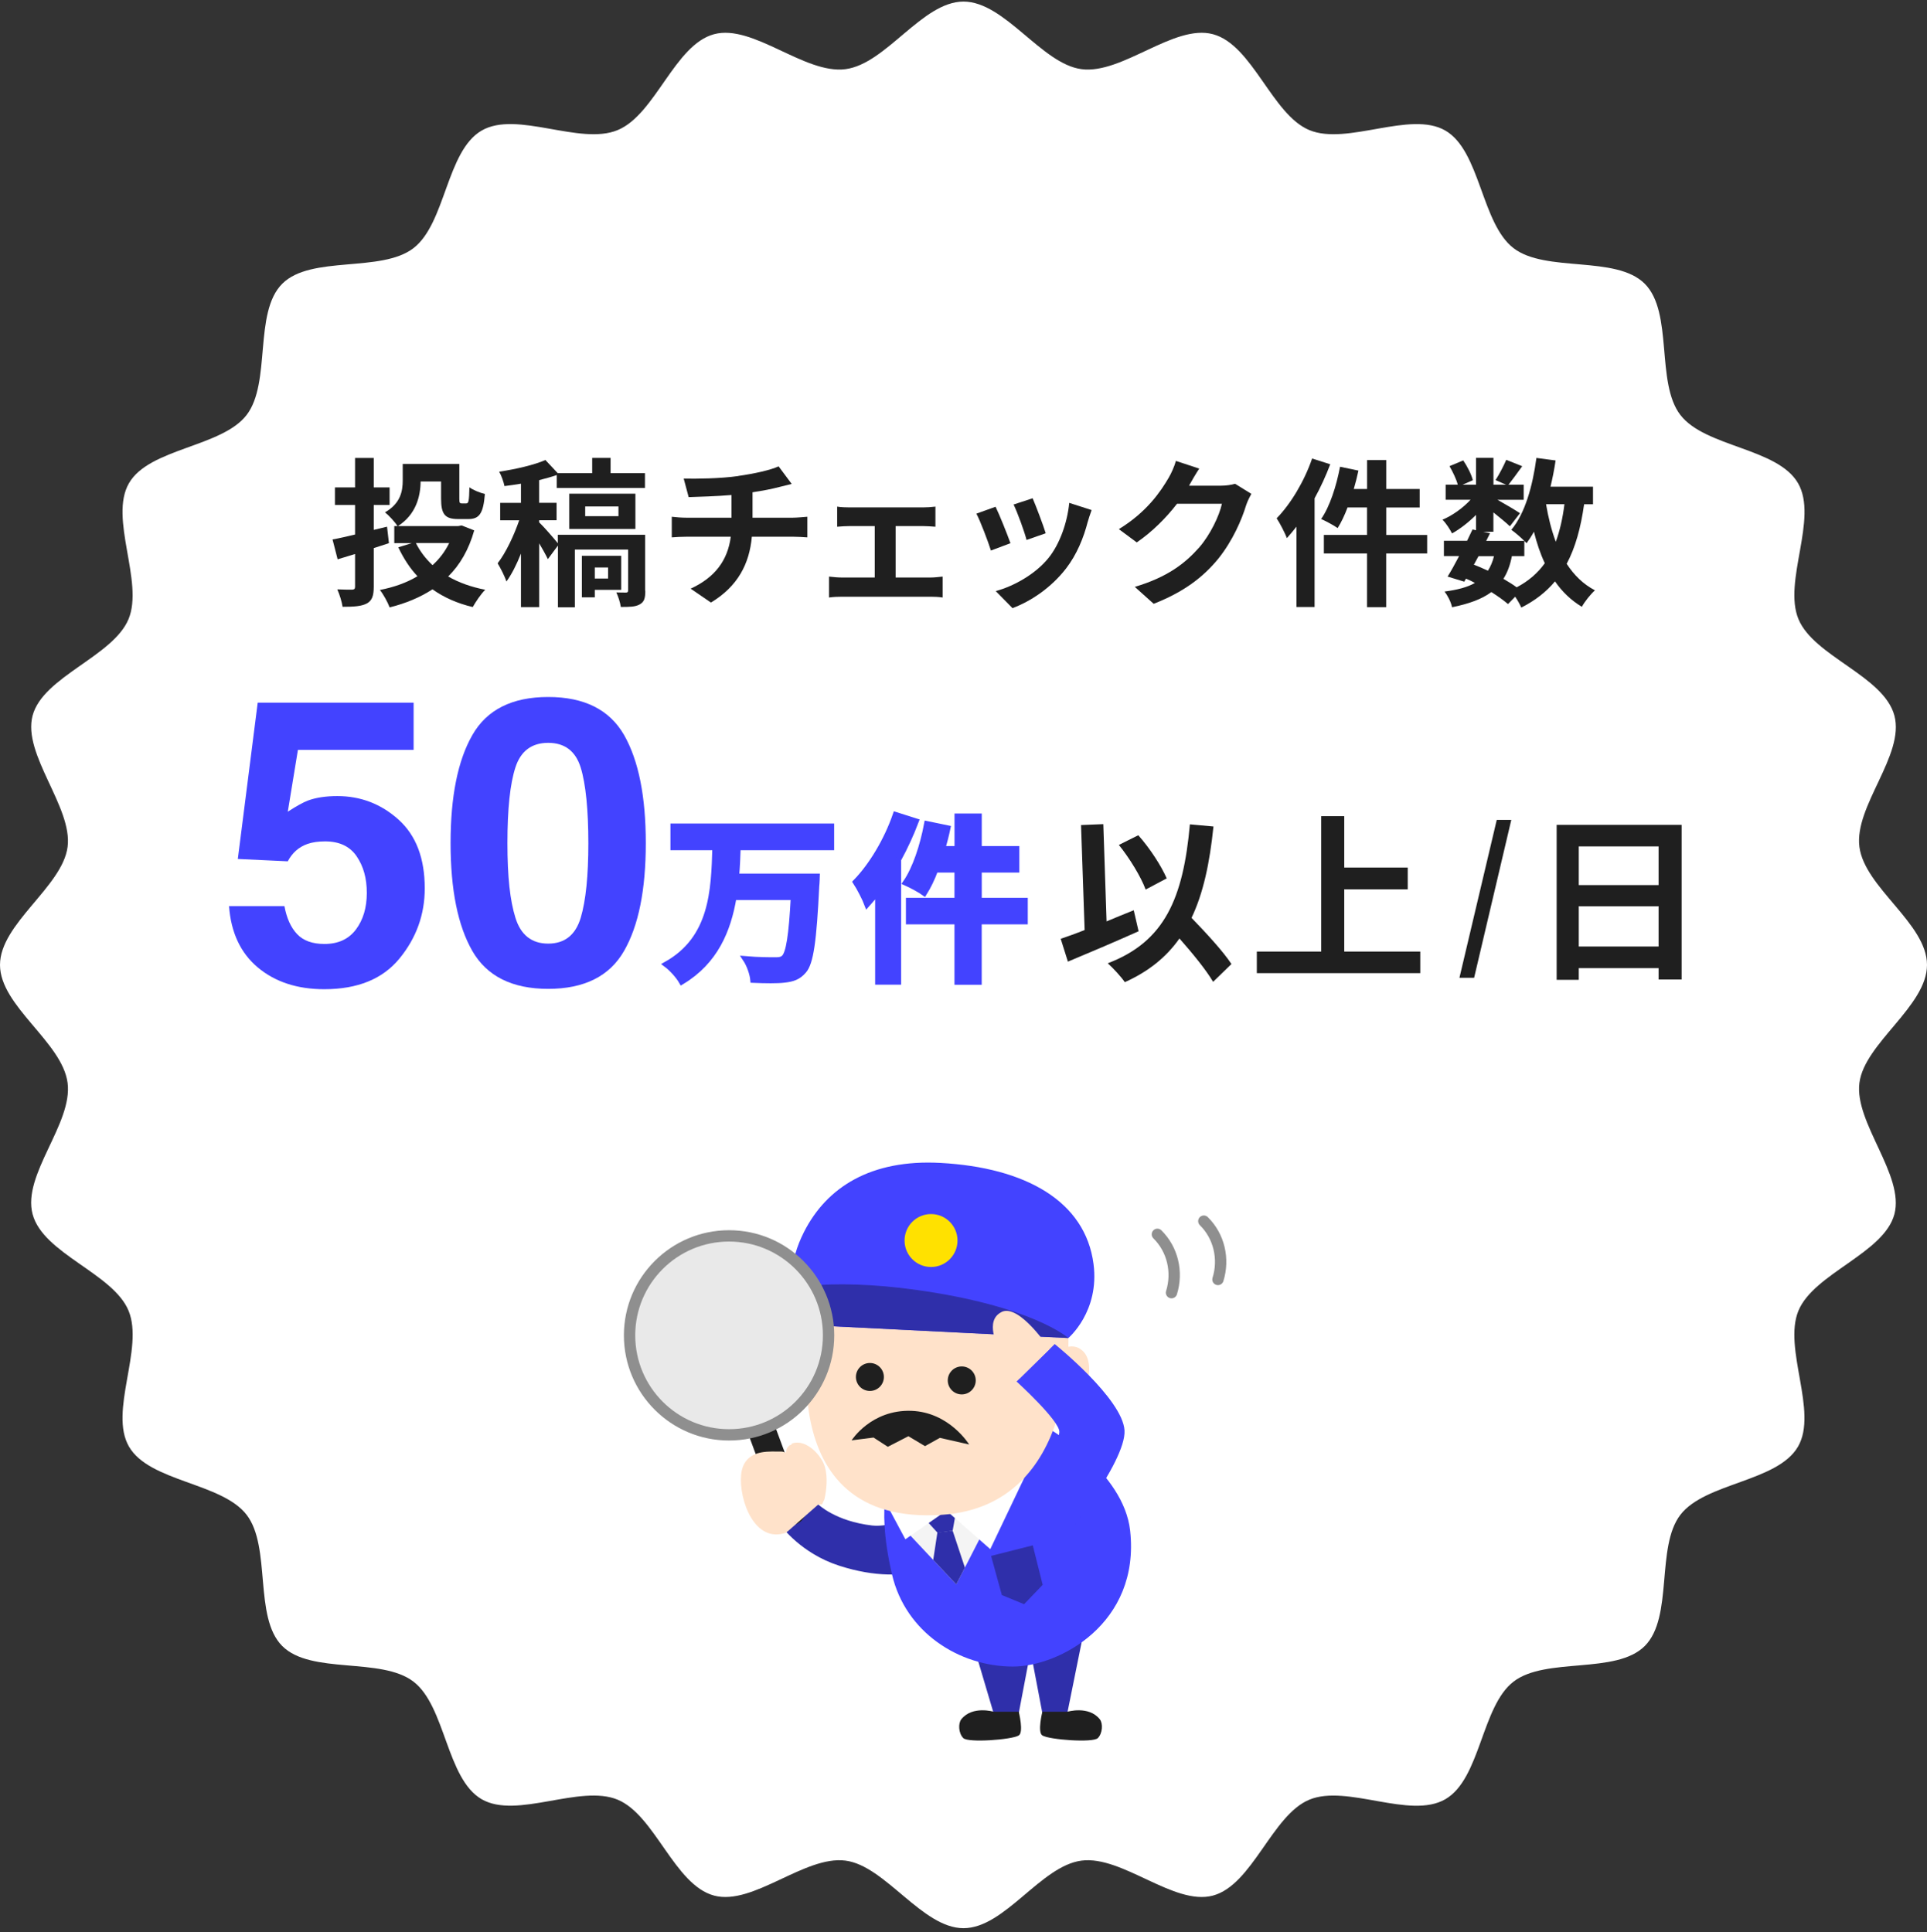 <svg width="340" height="341" viewBox="0 0 340 341" fill="none" xmlns="http://www.w3.org/2000/svg">
<rect x="0" y="0" width="340" height="341" fill="#333333" stroke="none"/>
<g clip-path="url(#clip0_295_3326)">
<path d="M340 170.28C340 177.569 328.992 184.065 328.075 191.098C327.158 198.132 336.087 207.404 334.245 214.287C332.403 221.171 320.063 224.705 317.322 231.298C314.555 237.97 320.821 249.093 317.243 255.289C313.629 261.529 300.858 261.635 296.486 267.328C292.115 273.022 295.288 285.405 290.202 290.482C285.117 295.559 272.751 292.377 267.048 296.766C261.364 301.138 261.249 313.918 255.009 317.523C248.769 321.128 237.69 314.835 231.018 317.602C224.425 320.334 220.996 332.647 214.007 334.525C207.132 336.367 198.019 327.412 190.818 328.355C183.617 329.298 177.289 340.28 170 340.28C162.711 340.28 156.215 329.272 149.182 328.355C141.981 327.412 132.876 336.367 125.993 334.525C118.995 332.656 115.575 320.343 108.982 317.602C102.31 314.835 91.187 321.101 84.991 317.523C78.751 313.909 78.645 301.138 72.952 296.766C67.249 292.386 54.874 295.568 49.798 290.482C44.721 285.397 47.903 273.031 43.514 267.328C39.124 261.626 26.362 261.529 22.757 255.289C19.17 249.093 25.445 237.97 22.678 231.298C19.946 224.705 7.633 221.276 5.755 214.287C3.878 207.298 12.868 198.299 11.925 191.098C10.982 183.897 0 177.569 0 170.28C0 162.991 11.008 156.495 11.925 149.462C12.842 142.428 3.913 133.156 5.755 126.273C7.597 119.389 19.937 115.855 22.678 109.262C25.419 102.67 19.179 91.467 22.757 85.271C26.335 79.075 39.142 78.925 43.514 73.232C47.885 67.538 44.712 55.155 49.798 50.078C54.874 45.001 67.249 48.183 72.952 43.794C78.654 39.404 78.751 26.642 84.991 23.037C91.187 19.45 102.31 25.725 108.982 22.958C115.654 20.19 119.004 7.913 125.993 6.035C132.868 4.193 141.981 13.148 149.182 12.205C156.383 11.262 162.711 0.28 170 0.28C177.289 0.28 183.785 11.288 190.818 12.205C198.019 13.148 207.124 4.193 214.007 6.035C221.005 7.904 224.425 20.217 231.018 22.958C237.69 25.725 248.813 19.459 255.009 23.037C261.205 26.616 261.355 39.422 267.048 43.794C272.742 48.165 285.125 44.992 290.202 50.078C295.279 55.163 292.097 67.529 296.486 73.232C300.876 78.934 313.638 79.031 317.243 85.271C320.848 91.511 314.555 102.59 317.322 109.262C320.054 115.855 332.367 119.284 334.245 126.273C336.122 133.262 327.132 142.261 328.075 149.462C329.018 156.663 340 162.991 340 170.28Z" fill="white"/>
<path d="M65.945 96.738V103.507C65.945 105.173 65.636 105.992 64.728 106.495C63.768 107.006 62.419 107.085 60.445 107.085C60.33 106.239 59.907 104.882 59.511 104.009C60.586 104.062 61.767 104.062 62.137 104.062C62.507 104.036 62.648 103.921 62.648 103.525V97.769C61.573 98.104 60.533 98.421 59.572 98.704L58.673 95.204C59.775 95.01 61.123 94.693 62.648 94.332V89.114H59.096V86.012H62.648V80.82H65.945V86.012H68.739V89.114H65.945V93.512L68.289 92.948L68.624 95.857L65.945 96.729V96.738ZM83.678 93.583C82.717 96.994 81.166 99.673 79.077 101.735C80.937 102.811 83.14 103.595 85.617 104.08C84.859 104.811 83.925 106.222 83.413 107.129C80.646 106.477 78.284 105.411 76.31 104.001C74.106 105.437 71.568 106.486 68.747 107.191C68.412 106.292 67.646 104.882 67.029 104.115C69.479 103.639 71.735 102.846 73.657 101.691C72.299 100.255 71.206 98.536 70.272 96.588L72.643 95.857H69.567V92.842H70.131C69.734 92.164 68.553 90.894 67.928 90.418C70.722 88.814 71.057 86.611 71.057 84.751V81.878H81.043V87.995C81.043 88.753 81.131 88.841 81.466 88.841H82.259C82.682 88.841 82.77 88.444 82.823 85.994C83.44 86.47 84.709 86.981 85.555 87.175C85.273 90.648 84.568 91.6 82.62 91.6H80.84C78.531 91.6 77.826 90.78 77.826 88.021V84.972H74.212C74.186 87.624 73.392 90.806 70.21 92.842H80.84L81.457 92.728L83.66 93.6L83.678 93.583ZM73.383 95.839C74.115 97.302 75.102 98.606 76.318 99.735C77.535 98.633 78.522 97.337 79.253 95.839H73.383Z" fill="#1F1F1F"/>
<path d="M113.856 104.239C113.856 105.534 113.689 106.213 112.869 106.662C112.076 107.112 111.009 107.112 109.537 107.112C109.423 106.319 109.088 105.279 108.744 104.547C109.476 104.573 110.243 104.573 110.489 104.573C110.745 104.547 110.824 104.459 110.824 104.203V96.985H101.429V107.165H98.441V96.28L96.661 98.677C96.326 97.945 95.726 96.897 95.136 95.883V107.138H91.919V97.69C91.161 99.611 90.279 101.356 89.354 102.626C89.046 101.665 88.314 100.255 87.803 99.409C89.239 97.575 90.676 94.526 91.61 91.82H88.252V88.744H91.919V85.359C90.932 85.527 89.945 85.668 89.01 85.782C88.869 85.077 88.473 83.923 88.076 83.244C91.011 82.795 94.254 82.063 96.229 81.182L98.397 83.491H104.487V80.811H107.731V83.491H113.795V86.117H98.229V83.835C97.269 84.17 96.229 84.452 95.127 84.734V88.735H98.203V91.811H95.127V92.181C95.885 92.886 97.754 95.028 98.423 95.874V94.376H113.821V104.221L113.856 104.239ZM100.433 93.353V87.122H112.111V93.353H100.433ZM104.946 104.098V105.42H102.663V98.087H109.599V104.098H104.946ZM103.253 91.097H109.123V89.379H103.253V91.097ZM104.946 100.149V102.097H107.29V100.149H104.946Z" fill="#1F1F1F"/>
<path d="M130.276 83.993C133.097 83.597 135.97 82.953 137.38 82.301L139.689 85.403C138.729 85.633 137.997 85.826 137.521 85.941C136.138 86.311 134.472 86.62 132.779 86.875V91.362H139.883C140.5 91.362 141.831 91.247 142.448 91.194V94.834C141.69 94.781 140.729 94.72 139.963 94.72H132.656C132.233 99.461 130.206 103.463 125.438 106.336L121.859 103.886C126.143 101.912 128.399 98.897 128.937 94.72H121.181C120.308 94.72 119.259 94.772 118.528 94.834V91.194C119.286 91.282 120.246 91.362 121.119 91.362H129.069V87.36C126.363 87.589 123.402 87.669 121.507 87.73L120.634 84.46C122.776 84.513 127.147 84.46 130.25 84.011L130.276 83.993Z" fill="#1F1F1F"/>
<path d="M149.931 89.546H162.843C163.522 89.546 164.368 89.493 165.047 89.405V92.957C164.342 92.904 163.495 92.842 162.843 92.842H158.022V101.92H164.174C164.932 101.92 165.725 101.806 166.316 101.753V105.446C165.699 105.331 164.65 105.305 164.174 105.305H148.583C147.904 105.305 147.031 105.331 146.273 105.446V101.753C147.005 101.841 147.877 101.92 148.583 101.92H154.338V92.842H149.94C149.349 92.842 148.336 92.895 147.71 92.957V89.405C148.327 89.519 149.314 89.546 149.94 89.546H149.931Z" fill="#1F1F1F"/>
<path d="M178.276 95.865L174.839 97.161C174.363 95.636 172.953 91.89 172.274 90.647L175.658 89.431C176.364 90.868 177.721 94.279 178.285 95.856L178.276 95.865ZM191.929 92.058C191.197 94.905 190.007 97.84 188.095 100.325C185.468 103.71 181.943 106.08 178.646 107.323L175.685 104.309C178.787 103.489 182.709 101.347 185.045 98.412C186.966 96.015 188.315 92.26 188.659 88.744L192.607 90.013C192.272 90.912 192.096 91.511 191.929 92.075V92.058ZM184.507 94.111L181.123 95.292C180.788 93.909 179.545 90.498 178.84 89.035L182.198 87.933C182.736 89.149 184.12 92.816 184.507 94.111Z" fill="#1F1F1F"/>
<path d="M209.891 85.571C209.865 85.624 209.838 85.659 209.803 85.712H215.47C216.343 85.712 217.277 85.571 217.92 85.377L220.794 87.157C220.485 87.695 220.089 88.48 219.859 89.185C219.101 91.697 217.489 95.442 214.95 98.606C212.271 101.876 208.86 104.476 203.554 106.557L200.222 103.569C206.004 101.85 209.133 99.391 211.592 96.606C213.514 94.402 215.144 91.027 215.594 88.903H207.67C205.784 91.353 203.325 93.838 200.566 95.724L197.411 93.38C202.346 90.366 204.797 86.725 206.207 84.302C206.63 83.597 207.22 82.301 207.476 81.34L211.592 82.698C210.94 83.685 210.208 84.954 209.873 85.571H209.891Z" fill="#1F1F1F"/>
<path d="M234.711 81.931C233.953 83.931 233.018 85.994 231.943 87.942V107.121H228.753V92.939C228.189 93.644 227.624 94.349 227.06 94.966C226.752 94.12 225.818 92.313 225.254 91.467C227.739 88.929 230.136 84.927 231.511 80.917L234.702 81.931H234.711ZM251.801 97.672H244.582V107.147H241.198V97.672H233.583V94.402H241.198V89.555H237.76C237.249 90.939 236.632 92.208 236.015 93.195C235.398 92.745 233.926 91.952 233.107 91.591C234.631 89.387 235.786 85.809 236.438 82.371L239.682 83.05C239.453 84.152 239.17 85.218 238.862 86.294H241.206V81.191H244.591V86.294H250.487V89.564H244.591V94.411H251.809V97.681L251.801 97.672Z" fill="#1F1F1F"/>
<path d="M279.502 88.982C278.912 93.16 277.951 96.65 276.426 99.497C277.722 101.497 279.361 103.11 281.415 104.177C280.657 104.856 279.608 106.151 279.106 107.085C277.184 105.931 275.633 104.432 274.364 102.599C272.813 104.459 270.865 105.984 268.415 107.226C268.221 106.75 267.798 105.984 267.339 105.305L266.07 106.601C265.312 105.948 264.29 105.217 263.135 104.485C261.469 105.728 259.213 106.548 256.199 107.165C256.005 106.204 255.405 105.076 254.877 104.397C257.159 104.089 258.913 103.639 260.235 102.872C259.724 102.59 259.195 102.335 258.658 102.114L258.349 102.652L255.414 101.753C256.031 100.766 256.736 99.497 257.441 98.139H254.762V95.434H258.852C259.187 94.728 259.53 94.05 259.812 93.433L260.429 93.574V90.868C259.134 92.164 257.609 93.353 256.199 94.138C255.829 93.406 255.123 92.305 254.506 91.714C256.225 91.009 258.12 89.652 259.469 88.189H255.071V85.536H257.212C256.957 84.575 256.34 83.279 255.749 82.266L258.173 81.252C258.905 82.328 259.636 83.764 259.865 84.751L258.058 85.544H260.429V80.803H263.505V85.544H265.735L263.876 84.725C264.528 83.711 265.312 82.213 265.762 81.147L268.582 82.275C267.709 83.491 266.837 84.672 266.158 85.544H268.838V88.198H264.21C265.568 88.956 267.568 90.145 268.185 90.568L266.405 92.878C265.788 92.287 264.598 91.3 263.496 90.427V93.838H261.69L262.906 94.094L262.227 95.451H268.943C268.291 94.799 267.278 93.926 266.661 93.503C269.058 90.63 270.415 85.835 271.085 80.812L274.47 81.261C274.24 82.839 273.932 84.39 273.571 85.888H281.071V88.991H279.493L279.502 88.982ZM260.042 99.647C260.888 99.981 261.707 100.325 262.527 100.722C262.976 100.017 263.347 99.171 263.602 98.157H260.87L260.05 99.655L260.042 99.647ZM266.758 98.148C266.449 99.726 265.964 101.057 265.259 102.15C266.132 102.661 266.952 103.163 267.604 103.648C269.693 102.546 271.323 101.136 272.566 99.391C271.773 97.725 271.156 95.865 270.644 93.838C270.248 94.57 269.798 95.249 269.349 95.865C269.234 95.751 269.12 95.61 268.952 95.442V98.148H266.749H266.758ZM272.786 88.982C273.183 91.353 273.747 93.574 274.505 95.61C275.21 93.689 275.721 91.467 276.03 88.982H272.786Z" fill="#1F1F1F"/>
<path d="M57.36 148.484C56.17 148.484 55.13 148.633 54.258 148.933C52.715 149.48 51.561 150.502 50.776 152L41.962 151.586L45.47 124.008H72.978V132.337H52.565L50.776 143.248C52.292 142.261 53.473 141.609 54.319 141.283C55.738 140.754 57.475 140.49 59.519 140.49C63.653 140.49 67.258 141.882 70.334 144.658C73.41 147.435 74.944 151.472 74.944 156.777C74.944 161.387 73.463 165.512 70.501 169.134C67.54 172.766 63.107 174.572 57.21 174.572C52.46 174.572 48.555 173.294 45.505 170.747C42.456 168.2 40.755 164.586 40.411 159.906H50.186C50.573 162.039 51.323 163.687 52.424 164.851C53.526 166.014 55.13 166.587 57.245 166.587C59.678 166.587 61.529 165.732 62.807 164.022C64.085 162.312 64.719 160.162 64.719 157.571C64.719 154.979 64.12 152.873 62.93 151.119C61.74 149.365 59.881 148.484 57.351 148.484H57.36Z" fill="#4343FF"/>
<path d="M96.722 174.511C90.368 174.511 85.908 172.281 83.343 167.83C80.787 163.379 79.5 157.033 79.5 148.792C79.5 140.551 80.778 134.196 83.343 129.719C85.899 125.242 90.359 123.003 96.722 123.003C103.086 123.003 107.546 125.242 110.119 129.719C112.666 134.196 113.944 140.551 113.944 148.792C113.944 157.033 112.666 163.379 110.102 167.83C107.546 172.281 103.086 174.511 96.722 174.511ZM102.469 161.942C103.368 158.91 103.809 154.53 103.809 148.792C103.809 143.054 103.359 138.321 102.451 135.43C101.543 132.539 99.631 131.094 96.722 131.094C93.814 131.094 91.875 132.539 90.941 135.43C89.997 138.321 89.53 142.772 89.53 148.792C89.53 154.812 89.997 158.919 90.941 161.96C91.884 165.001 93.805 166.525 96.722 166.525C99.64 166.525 101.552 165.001 102.469 161.942Z" fill="#4343FF"/>
<path d="M130.188 149.532C130.127 151.216 130.065 152.961 129.906 154.671H144.149C144.149 154.671 144.114 155.878 144.052 156.354C143.576 166.093 143.039 169.936 141.796 171.329C140.844 172.439 139.83 172.757 138.403 172.915C137.169 173.074 134.974 173.039 132.885 172.951C132.788 171.875 132.251 170.289 131.554 169.24C133.74 169.434 135.9 169.434 136.851 169.434C137.521 169.434 137.927 169.372 138.341 169.02C139.169 168.226 139.672 165.115 140.024 158.328H129.457C128.47 164.198 126.187 169.689 120.29 173.241C119.717 172.228 118.545 170.923 117.558 170.192C125.711 165.626 125.966 157.183 126.187 149.541H118.792V145.831H146.679V149.541H130.179L130.188 149.532Z" fill="#4343FF" stroke="#4343FF" stroke-miterlimit="10"/>
<path d="M161.609 144.932C160.754 147.188 159.705 149.497 158.498 151.692V173.268H154.911V157.306C154.276 158.099 153.642 158.893 153.007 159.589C152.654 158.637 151.614 156.61 150.98 155.658C153.774 152.802 156.471 148.299 158.022 143.795L161.609 144.932ZM180.832 162.63H172.715V173.286H168.907V162.63H160.34V158.946H168.907V153.49H165.038C164.465 155.041 163.769 156.469 163.072 157.579C162.376 157.068 160.728 156.187 159.802 155.773C161.512 153.296 162.817 149.268 163.548 145.399L167.197 146.157C166.942 147.391 166.624 148.598 166.281 149.806H168.916V144.059H172.723V149.806H179.351V153.49H172.723V158.946H180.841V162.63H180.832Z" fill="#4343FF" stroke="#4343FF" stroke-miterlimit="10"/>
<path d="M200.892 164.348C196.706 166.217 192.008 168.218 188.421 169.707L187.152 165.679C188.359 165.265 189.787 164.763 191.373 164.128L190.739 145.602L194.67 145.443L195.243 162.603C196.829 161.933 198.451 161.272 200.037 160.638L200.892 164.348ZM214.034 173.259C212.826 171.197 210.446 168.279 208.102 165.618C205.784 168.914 202.646 171.452 198.46 173.33C197.922 172.501 196.362 170.791 195.445 169.998C205.502 166.19 208.772 158.514 209.944 145.478L214.104 145.857C213.434 152.362 212.297 157.659 210.235 161.978C212.87 164.71 215.823 167.909 217.277 170.13L214.042 173.268L214.034 173.259ZM202.135 156.98C201.342 154.794 199.315 151.463 197.411 149.109L200.839 147.4C202.902 149.718 204.903 152.82 205.854 155.015L202.144 156.98H202.135Z" fill="#1F1F1F"/>
<path d="M250.593 167.927V171.734H221.754V167.927H233.115V144.033H237.178V153.102H248.381V156.945H237.178V167.927H250.602H250.593Z" fill="#1F1F1F"/>
<path d="M264.087 144.694H266.652L260.094 172.554H257.503L264.087 144.694Z" fill="#1F1F1F"/>
<path d="M296.707 145.566V172.854H292.644V170.853H278.559V172.915H274.655V145.566H296.707ZM278.559 149.374V156.196H292.644V149.374H278.559ZM292.644 167.037V159.933H278.559V167.037H292.644Z" fill="#1F1F1F"/>
<path d="M167.532 274.873C167.532 274.873 161.063 280.505 148.063 276.31C141.32 274.133 137.874 269.329 137.874 269.329L144.378 265.495C144.378 265.495 147.41 268.474 153.897 269.215C157.017 269.567 161.389 267.593 162.517 268.016C166.765 269.62 167.532 274.873 167.532 274.873Z" fill="#2F2FAA"/>
<path d="M191.699 285.573L188.227 302.76L184.04 302.989L181.608 290.2L191.699 285.573Z" fill="#2F2FAA"/>
<path d="M188.333 302.081H183.917C183.917 302.081 183 305.712 183.917 306.268C185.151 307.026 192.845 307.59 193.7 306.735C194.555 305.88 194.626 304.135 194.053 303.412C192.096 300.953 188.333 302.081 188.333 302.081Z" fill="#1F1F1F"/>
<path d="M171.965 291.046L175.438 302.76L179.625 302.989L181.837 291.364L171.965 291.046Z" fill="#2F2FAA"/>
<path d="M175.332 302.081H179.748C179.748 302.081 180.665 305.712 179.748 306.268C178.514 307.026 170.82 307.59 169.965 306.735C169.11 305.88 169.039 304.135 169.612 303.412C171.569 300.953 175.332 302.081 175.332 302.081Z" fill="#1F1F1F"/>
<path d="M185.107 252.142L157.388 259.925C157.388 259.925 154.303 264.623 157.388 277.861C159.767 288.076 169.242 294.105 178.726 294.105C186.852 294.105 201.201 286.542 199.403 270.131C198.266 259.749 185.098 252.142 185.098 252.142H185.107Z" fill="#4343FF"/>
<path d="M182.225 272.722L174.865 274.582L176.769 281.492L180.691 283.105L183.97 279.685L182.225 272.722Z" fill="#2F2FAA"/>
<path d="M158.278 268.492L168.722 279.615L176.778 263.891L158.278 268.492Z" fill="#F4F4F4"/>
<path d="M165.161 265.522L163.31 268.183L165.443 270.519L168.087 270.131L168.66 266.861L165.161 265.522Z" fill="#2F2FAA"/>
<path d="M165.39 270.466L168.087 270.131L170.247 276.645L168.722 279.615L164.659 275.287L165.39 270.466Z" fill="#2F2FAA"/>
<path d="M154.285 261.45L159.741 271.647L166.986 266.588L174.724 273.384L181.837 258.462L154.285 261.45Z" fill="white"/>
<path d="M188.474 235.282C188.474 235.282 188.809 215.918 164.685 215.354C145.031 214.895 143.206 233.078 143.206 233.078C143.206 233.078 135.097 269.506 166.298 267.32C190.413 265.627 188.483 235.282 188.483 235.282H188.474Z" fill="#FFE2CA"/>
<path d="M143.048 233.854C143.048 233.854 136.472 228.037 141.858 217.416C145.868 209.519 153.633 204.557 165.955 205.227C180.929 206.046 191.488 211.96 192.942 223.057C194.044 231.474 188.5 236.128 188.5 236.128L143.048 233.854Z" fill="#4343FF"/>
<path d="M153.483 245.47C154.846 245.47 155.951 244.365 155.951 243.003C155.951 241.64 154.846 240.535 153.483 240.535C152.12 240.535 151.015 241.64 151.015 243.003C151.015 244.365 152.12 245.47 153.483 245.47Z" fill="#1F1F1F"/>
<path d="M169.691 246.079C171.054 246.079 172.159 244.974 172.159 243.611C172.159 242.248 171.054 241.143 169.691 241.143C168.329 241.143 167.224 242.248 167.224 243.611C167.224 244.974 168.329 246.079 169.691 246.079Z" fill="#1F1F1F"/>
<path d="M161.371 227.596C146.776 225.595 134.886 226.944 135.23 230.152C135.503 232.726 143.048 233.862 143.048 233.862L188.5 236.136C188.5 236.136 182.216 230.452 161.371 227.596Z" fill="#2F2FAA"/>
<path d="M186.112 238.975C186.112 238.975 188.941 236.207 191.179 238.551C193.533 241.011 191.294 247.788 188.712 248.961C186.129 250.133 184.481 249.692 184.481 249.692L186.112 238.975Z" fill="#FFE2CA"/>
<path d="M143.858 236.128C143.858 236.128 141.708 232.814 139.002 234.603C136.173 236.489 136.869 243.593 139.134 245.294C141.399 246.995 143.1 246.933 143.1 246.933L143.85 236.119L143.858 236.128Z" fill="#FFE2CA"/>
<path d="M150.257 254.187C150.257 254.187 153.686 248.74 160.79 248.978C167.514 249.207 170.996 254.919 170.996 254.919L165.831 253.747L163.205 255.21L160.278 253.456L156.647 255.324L154.126 253.694L150.248 254.187H150.257Z" fill="#1F1F1F"/>
<path d="M186.094 237.194L179.369 243.804C179.369 243.804 186.966 250.723 186.914 252.698C186.861 254.672 183.688 258.039 183.688 258.039L186.834 272.749C186.834 272.749 198.742 258.039 198.407 252.433C198.072 246.828 186.094 237.194 186.094 237.194Z" fill="#4343FF"/>
<path d="M164.271 223.595C166.851 223.595 168.942 221.503 168.942 218.923C168.942 216.343 166.851 214.252 164.271 214.252C161.691 214.252 159.6 216.343 159.6 218.923C159.6 221.503 161.691 223.595 164.271 223.595Z" fill="#FFE100"/>
<path d="M176.734 231.536C173.587 233.052 176.187 237.873 176.187 237.873C176.187 237.873 174.601 238.913 175.544 240.314C176.487 241.716 179.933 243.24 179.933 243.24L185.177 238.084C185.177 238.084 179.871 230.011 176.725 231.527L176.734 231.536Z" fill="#FFE2CA"/>
<path d="M136.981 252.334C136.511 251.065 135.102 250.417 133.832 250.886C132.563 251.355 131.915 252.765 132.384 254.034L137.369 267.508C137.838 268.777 139.248 269.426 140.517 268.956C141.786 268.487 142.434 267.077 141.965 265.808L136.981 252.334Z" fill="#1F1F1F"/>
<path d="M128.637 253.218C138.333 253.218 146.194 245.357 146.194 235.661C146.194 225.964 138.333 218.104 128.637 218.104C118.941 218.104 111.08 225.964 111.08 235.661C111.08 245.357 118.941 253.218 128.637 253.218Z" fill="#E9E9E9" stroke="#8F8F8F" stroke-width="2" stroke-miterlimit="10"/>
<path d="M139.02 270.219L144.378 265.504H145.039C145.242 265.046 145.401 264.693 145.445 264.649C145.859 262.895 146.044 260.709 145.568 258.955C144.995 256.831 142.254 253.949 139.857 254.707C139.619 254.786 139.637 254.954 139.575 254.989C139.487 255.042 139.372 255.016 139.363 255.024C138.949 255.377 138.702 255.703 138.729 256.294C138.447 256.346 138.174 256.161 137.909 256.161C136.807 256.161 135.538 256.1 134.428 256.294C132.224 256.681 130.964 258.039 130.761 260.286C130.365 264.623 133.088 272.484 138.738 270.475C138.764 270.369 138.887 270.29 139.02 270.228V270.219ZM140.5 268.668C140.351 268.677 140.209 268.677 140.06 268.642L140.5 268.668Z" fill="#FFE2CA"/>
<path d="M204.206 217.83C206.921 220.501 207.829 224.511 206.701 228.125" stroke="#8F8F8F" stroke-width="2" stroke-miterlimit="10" stroke-linecap="round"/>
<path d="M212.403 215.503C215.118 218.174 216.026 222.184 214.897 225.798" stroke="#8F8F8F" stroke-width="2" stroke-miterlimit="10" stroke-linecap="round"/>
</g>
<defs>
<clipPath id="clip0_295_3326">
<rect width="340" height="340" fill="white" transform="translate(0 0.28)"/>
</clipPath>
</defs>
</svg>
